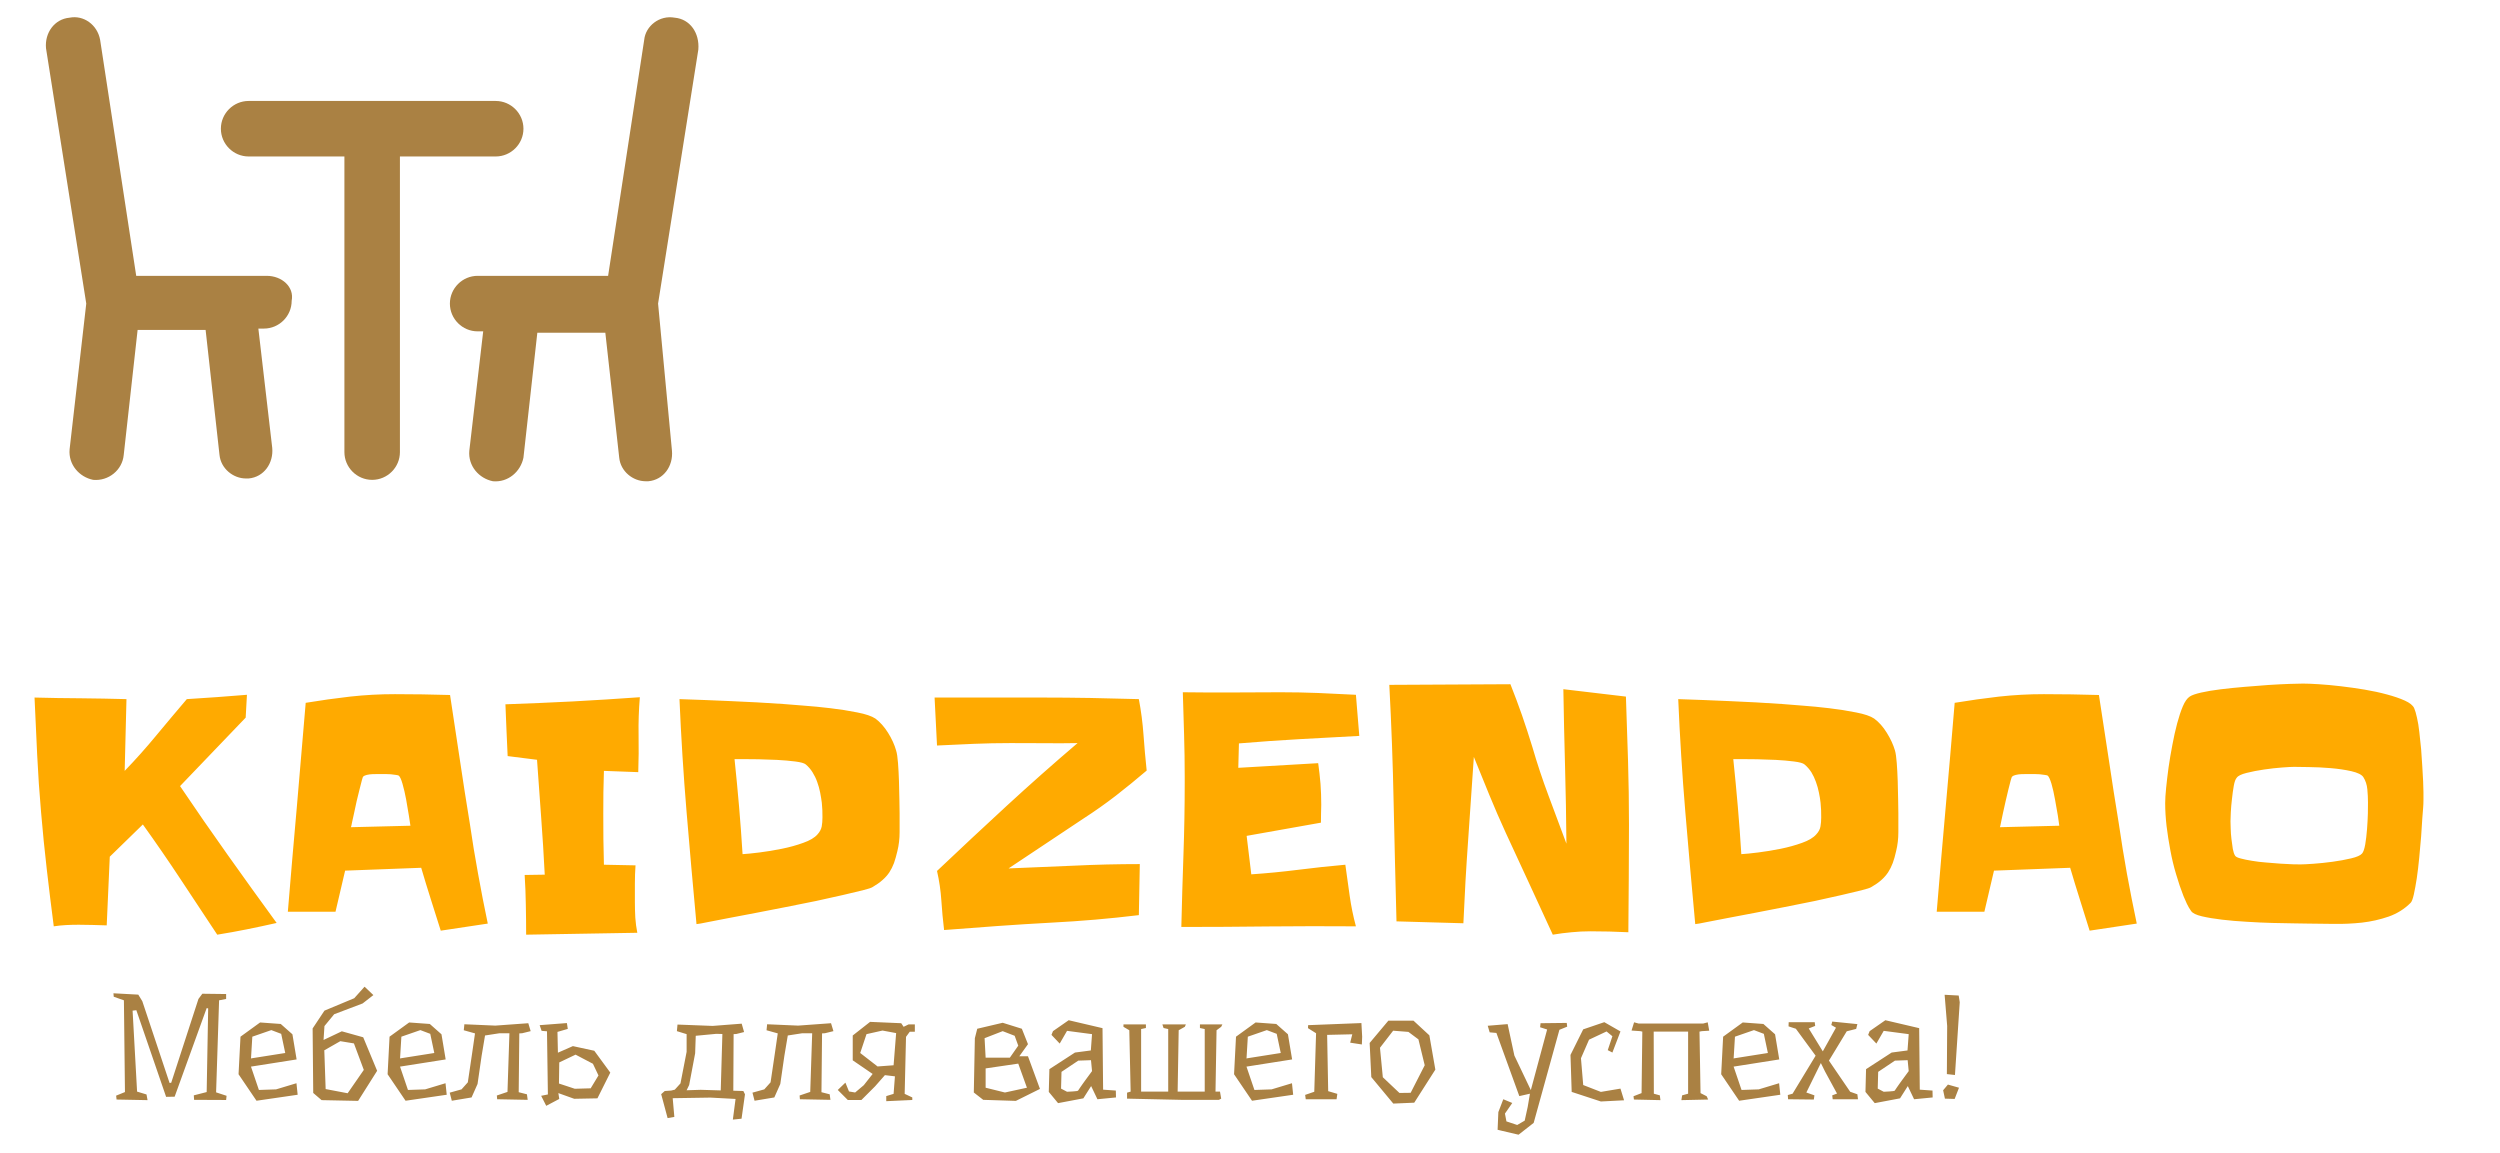 <svg xmlns="http://www.w3.org/2000/svg" tabindex="0" id="logo" viewBox="0 0 436 201"> <g transform="translate(8,3) scale(1.138,1.138)" style="color: rgb(170, 129, 67);"><g><g transform="translate(-1.043, -15.666) scale(2.127)"><g><path d="M16.4,26h-2.6H7L4.4,9C4.2,7.9,3.2,7.2,2.2,7.4C1.1,7.5,0.4,8.5,0.5,9.6L3.4,28L2.2,38.5c-0.1,1.1,0.7,2,1.7,2.2   C5,40.8,6,40,6.1,38.9l1-9h4.9l1,9c0.1,1,1,1.7,1.9,1.7c0.1,0,0.1,0,0.2,0c1.1-0.1,1.8-1.1,1.7-2.2l-1-8.6h0.4c1.1,0,2-0.9,2-2   C18.4,26.8,17.5,26,16.4,26z" fill="#aa8143"/><path d="M45.8,7.4c-1.1-0.2-2.1,0.6-2.2,1.6L41,26h-6.8h-2.6c-1.1,0-2,0.9-2,2c0,1.1,0.9,2,2,2H32l-1,8.6c-0.1,1.1,0.7,2,1.7,2.2   c1.1,0.1,2-0.7,2.2-1.7l1-9h4.9l1,9c0.1,1,1,1.7,1.9,1.7c0.1,0,0.1,0,0.2,0c1.1-0.1,1.8-1.1,1.7-2.2L44.6,28l2.9-18.3   C47.6,8.5,46.9,7.5,45.8,7.4z" fill="#aa8143"/><path d="M32.9,17.4c1.1,0,2-0.9,2-2s-0.9-2-2-2H15.1c-1.1,0-2,0.9-2,2s0.9,2,2,2H22v21.3c0,1.1,0.9,2,2,2s2-0.9,2-2V17.4H32.9z" fill="#aa8143"/></g></g></g> </g> <g transform="translate(3,103) scale(1.843,1.843)" style="color: rgb(255, 170, 0);"> <g opacity="1" fill="#FFAA00" style="font-size: 30px; font-family: &quot;Slackey&quot;, &quot;Source Sans 3&quot;, &quot;Roboto&quot;; font-style: normal; font-weight: bold"><path d="M24.55 31.45Q23.14 31.77 21.75 32.05Q20.36 32.33 18.93 32.56Q17.17 29.89 15.45 27.3Q13.74 24.71 11.89 22.13L8.76 25.18L8.47 31.68Q7.79 31.65 7.13 31.64Q6.47 31.62 5.83 31.62Q5.21 31.62 4.63 31.65Q4.04 31.68 3.46 31.77Q3.11 29.07 2.8 26.39Q2.49 23.71 2.26 20.99Q2.02 18.26 1.89 15.55Q1.76 12.84 1.64 10.12Q3.84 10.18 5.99 10.19Q8.14 10.21 10.34 10.27L10.17 17.06Q11.75 15.42 13.15 13.72Q14.56 12.02 16.05 10.27Q17.46 10.18 18.9 10.08Q20.33 9.97 21.74 9.86L21.62 12.02L15.41 18.5Q17.64 21.81 19.91 25Q22.18 28.2 24.55 31.45ZM44.53 31.51L40.08 32.18Q39.61 30.69 39.14 29.21Q38.67 27.73 38.23 26.23L31.03 26.5L30.12 30.39L25.61 30.39Q26.02 25.41 26.46 20.49Q26.89 15.57 27.3 10.62Q29.41 10.27 31.51 10.03Q33.6 9.8 35.74 9.8Q38.35 9.8 40.96 9.88Q41.43 12.93 41.88 15.96Q42.33 19 42.83 22.04Q43.18 24.45 43.61 26.79Q44.03 29.13 44.53 31.51ZM37.21 22.25Q37.18 21.98 37.06 21.27Q36.94 20.55 36.8 19.74Q36.65 18.94 36.46 18.28Q36.27 17.62 36.09 17.5Q36.04 17.47 35.82 17.44Q35.6 17.41 35.35 17.38Q35.1 17.36 34.86 17.36Q34.63 17.36 34.54 17.36Q34.39 17.36 34.15 17.36Q33.9 17.36 33.62 17.37Q33.34 17.38 33.09 17.44Q32.84 17.5 32.75 17.59Q32.7 17.62 32.61 17.97Q32.52 18.32 32.39 18.83Q32.26 19.35 32.12 19.93Q31.99 20.52 31.88 21.05Q31.76 21.57 31.68 21.96Q31.61 22.34 31.58 22.39ZM58.92 10.09Q58.77 11.88 58.8 13.65Q58.83 15.42 58.77 17.18L55.52 17.06Q55.49 18.09 55.47 19.08Q55.46 20.08 55.46 21.11Q55.46 22.34 55.47 23.52Q55.49 24.71 55.52 25.94L58.51 26Q58.45 26.85 58.45 27.73Q58.45 28.61 58.45 29.48Q58.45 30.22 58.49 30.95Q58.54 31.68 58.68 32.38L48.16 32.56Q48.16 31.13 48.13 29.73Q48.11 28.34 48.02 26.91L49.92 26.88Q49.78 24.12 49.58 21.43Q49.39 18.73 49.19 16.01L46.41 15.66Q46.35 14.43 46.3 13.21Q46.26 11.99 46.2 10.76Q49.39 10.65 52.54 10.49Q55.69 10.32 58.92 10.09ZM83.5 21.08Q83.5 21.93 83.5 22.86Q83.5 23.8 83.29 24.65Q83.14 25.29 82.97 25.78Q82.79 26.26 82.53 26.66Q82.27 27.05 81.88 27.39Q81.5 27.73 80.95 28.05Q80.77 28.17 80.01 28.36Q79.25 28.55 78.12 28.81Q76.99 29.07 75.6 29.37Q74.21 29.66 72.76 29.94Q71.31 30.22 69.89 30.5Q68.47 30.77 67.31 30.99Q66.15 31.21 65.35 31.37Q64.54 31.54 64.28 31.56Q63.78 26.2 63.34 20.93Q62.9 15.66 62.67 10.27Q65.13 10.35 67.56 10.46Q69.99 10.56 72.48 10.73Q73.13 10.79 74.37 10.88Q75.62 10.97 76.96 11.13Q78.31 11.29 79.5 11.53Q80.68 11.76 81.21 12.11Q81.88 12.61 82.41 13.46Q82.94 14.31 83.17 15.13Q83.29 15.51 83.35 16.32Q83.41 17.12 83.44 18.03Q83.47 18.94 83.48 19.79Q83.5 20.64 83.5 21.08ZM76.2 21.46Q76.2 21.13 76.19 20.77Q76.17 20.4 76.14 20.08Q76.08 19.61 75.98 19.1Q75.88 18.59 75.7 18.1Q75.53 17.62 75.26 17.19Q75 16.77 74.62 16.45Q74.41 16.27 73.62 16.17Q72.83 16.07 71.89 16.02Q70.96 15.98 70.14 15.96Q69.32 15.95 69.08 15.95L67.88 15.95Q68.12 18.23 68.31 20.45Q68.5 22.66 68.64 24.94Q69.2 24.91 70.24 24.78Q71.28 24.65 72.36 24.43Q73.45 24.21 74.38 23.87Q75.32 23.54 75.73 23.07Q76.05 22.72 76.13 22.32Q76.2 21.93 76.2 21.46ZM106.88 17.03Q105.44 18.26 103.96 19.41Q102.48 20.55 100.9 21.57L93.81 26.29Q96.91 26.17 100 26.03Q103.1 25.88 106.23 25.88L106.14 30.71Q102.01 31.21 97.88 31.42Q95.3 31.56 92.77 31.74Q90.23 31.92 87.71 32.12Q87.54 30.71 87.45 29.32Q87.36 27.93 87.04 26.53Q90.32 23.42 93.6 20.4Q96.88 17.38 100.34 14.43Q98.73 14.46 97.16 14.44Q95.6 14.43 94.01 14.43Q92.26 14.43 90.53 14.5Q88.8 14.57 87.04 14.66L86.81 10.12L96.94 10.12Q99.26 10.12 101.54 10.16Q103.83 10.21 106.14 10.27Q106.46 11.96 106.58 13.65Q106.7 15.33 106.88 17.03ZM127 13.75Q124.13 13.9 121.3 14.06Q118.48 14.22 115.61 14.46L115.55 16.77L123.11 16.33Q123.25 17.33 123.33 18.29Q123.4 19.26 123.4 20.26Q123.4 20.67 123.38 21.11Q123.37 21.54 123.37 21.96L116.34 23.21L116.78 26.85Q119 26.7 121.22 26.42Q123.43 26.14 125.68 25.94Q125.89 27.4 126.09 28.88Q126.3 30.36 126.68 31.77Q122.52 31.74 118.42 31.78Q114.32 31.83 110.16 31.83Q110.24 28.4 110.36 25Q110.48 21.6 110.48 18.15L110.48 17.59Q110.48 15.6 110.42 13.62Q110.36 11.64 110.3 9.62Q112.62 9.65 114.92 9.64Q117.22 9.62 119.56 9.62Q121.35 9.62 123.12 9.69Q124.89 9.77 126.68 9.86ZM152.52 22.16Q152.52 24.74 152.5 27.24Q152.49 29.75 152.46 32.33Q150.64 32.24 148.86 32.24Q147.98 32.24 147.08 32.33Q146.19 32.41 145.31 32.56Q144.2 30.13 143.09 27.74Q141.97 25.35 140.86 22.92Q140.04 21.13 139.31 19.35Q138.57 17.56 137.84 15.74Q137.58 19.7 137.3 23.61Q137.02 27.52 136.85 31.48L130.52 31.3Q130.37 25.68 130.25 20.11Q130.14 14.54 129.84 8.92L141.3 8.86Q141.88 10.32 142.4 11.8Q142.91 13.28 143.38 14.81Q144.05 17.12 144.9 19.39Q145.75 21.66 146.6 23.95Q146.57 20.29 146.47 16.65Q146.37 13.02 146.31 9.33L152.23 10.03Q152.34 13.08 152.43 16.1Q152.52 19.11 152.52 22.16ZM178.01 21.08Q178.01 21.93 178.01 22.86Q178.01 23.8 177.8 24.65Q177.66 25.29 177.48 25.78Q177.3 26.26 177.04 26.66Q176.78 27.05 176.4 27.39Q176.02 27.73 175.46 28.05Q175.28 28.17 174.52 28.36Q173.76 28.55 172.63 28.81Q171.5 29.07 170.11 29.37Q168.72 29.66 167.27 29.94Q165.82 30.22 164.4 30.5Q162.98 30.77 161.82 30.99Q160.66 31.21 159.86 31.37Q159.05 31.54 158.79 31.56Q158.29 26.2 157.85 20.93Q157.41 15.66 157.18 10.27Q159.64 10.35 162.07 10.46Q164.5 10.56 166.99 10.73Q167.64 10.79 168.88 10.88Q170.13 10.97 171.47 11.13Q172.82 11.29 174.01 11.53Q175.2 11.76 175.72 12.11Q176.4 12.61 176.92 13.46Q177.45 14.31 177.69 15.13Q177.8 15.51 177.86 16.32Q177.92 17.12 177.95 18.03Q177.98 18.94 177.99 19.79Q178.01 20.64 178.01 21.08ZM170.71 21.46Q170.71 21.13 170.7 20.77Q170.68 20.4 170.65 20.08Q170.6 19.61 170.49 19.1Q170.39 18.59 170.21 18.1Q170.04 17.62 169.78 17.19Q169.51 16.77 169.13 16.45Q168.93 16.27 168.13 16.17Q167.34 16.07 166.41 16.02Q165.47 15.98 164.65 15.96Q163.83 15.95 163.59 15.95L162.39 15.95Q162.63 18.23 162.82 20.45Q163.01 22.66 163.15 24.94Q163.71 24.91 164.75 24.78Q165.79 24.65 166.88 24.43Q167.96 24.21 168.9 23.87Q169.83 23.54 170.24 23.07Q170.57 22.72 170.64 22.32Q170.71 21.93 170.71 21.46ZM200.57 31.51L196.11 32.18Q195.64 30.69 195.18 29.21Q194.71 27.73 194.27 26.23L187.06 26.5L186.15 30.39L181.64 30.39Q182.05 25.41 182.49 20.49Q182.93 15.57 183.34 10.62Q185.45 10.27 187.54 10.03Q189.64 9.8 191.78 9.8Q194.38 9.8 196.99 9.88Q197.46 12.93 197.92 15.96Q198.37 19 198.87 22.04Q199.22 24.45 199.64 26.79Q200.07 29.13 200.57 31.51ZM193.24 22.25Q193.21 21.98 193.1 21.27Q192.98 20.55 192.83 19.74Q192.69 18.94 192.5 18.28Q192.3 17.62 192.13 17.5Q192.07 17.47 191.85 17.44Q191.63 17.41 191.38 17.38Q191.13 17.36 190.9 17.36Q190.66 17.36 190.58 17.36Q190.43 17.36 190.18 17.36Q189.93 17.36 189.65 17.37Q189.38 17.38 189.13 17.44Q188.88 17.5 188.79 17.59Q188.73 17.62 188.64 17.97Q188.55 18.32 188.42 18.83Q188.29 19.35 188.16 19.93Q188.03 20.52 187.91 21.05Q187.79 21.57 187.72 21.96Q187.65 22.34 187.62 22.39ZM227.7 19.08Q227.7 19.46 227.7 19.83Q227.7 20.2 227.67 20.55Q227.64 20.84 227.59 21.57Q227.55 22.31 227.48 23.26Q227.4 24.21 227.3 25.27Q227.2 26.32 227.07 27.21Q226.93 28.11 226.79 28.75Q226.64 29.4 226.49 29.54Q225.62 30.42 224.4 30.85Q223.18 31.27 221.87 31.42Q220.55 31.56 219.23 31.54Q217.91 31.51 216.77 31.51Q216.39 31.51 215.48 31.49Q214.57 31.48 213.41 31.45Q212.26 31.42 211 31.34Q209.74 31.27 208.64 31.14Q207.54 31.01 206.73 30.82Q205.93 30.63 205.72 30.33Q205.49 30.01 205.31 29.63Q205.14 29.25 204.99 28.9Q204.61 27.93 204.29 26.83Q203.96 25.73 203.75 24.58Q203.53 23.42 203.39 22.28Q203.26 21.13 203.26 20.11Q203.26 19.55 203.35 18.66Q203.44 17.77 203.58 16.73Q203.73 15.69 203.94 14.6Q204.14 13.52 204.39 12.58Q204.64 11.64 204.93 10.95Q205.22 10.27 205.58 10.03Q205.87 9.83 206.66 9.65Q207.45 9.47 208.51 9.34Q209.56 9.21 210.76 9.11Q211.96 9.01 213.05 8.93Q214.13 8.86 215.01 8.83Q215.89 8.8 216.3 8.8Q216.86 8.8 217.81 8.86Q218.76 8.92 219.87 9.05Q220.99 9.18 222.13 9.37Q223.27 9.56 224.25 9.83Q225.23 10.09 225.94 10.41Q226.64 10.73 226.82 11.12Q226.96 11.44 227.09 12.04Q227.23 12.64 227.31 13.4Q227.4 14.16 227.48 15.01Q227.55 15.86 227.59 16.64Q227.64 17.41 227.67 18.06Q227.7 18.7 227.7 19.08ZM222.45 20.05Q222.45 19.46 222.39 18.81Q222.33 18.15 222.01 17.65Q221.78 17.3 220.88 17.09Q219.99 16.89 218.92 16.8Q217.85 16.71 216.86 16.7Q215.86 16.68 215.45 16.68Q215.13 16.68 214.32 16.74Q213.52 16.8 212.62 16.93Q211.73 17.06 210.97 17.25Q210.21 17.44 210.03 17.71Q209.85 17.91 209.75 18.48Q209.65 19.05 209.58 19.71Q209.5 20.37 209.47 20.97Q209.44 21.57 209.44 21.84Q209.44 22.07 209.46 22.54Q209.47 23.01 209.53 23.51Q209.59 24.01 209.66 24.45Q209.74 24.88 209.88 25.09Q209.97 25.24 210.41 25.35Q210.85 25.47 211.48 25.57Q212.11 25.68 212.81 25.73Q213.52 25.79 214.17 25.84Q214.83 25.88 215.35 25.9Q215.86 25.91 216.06 25.91Q216.42 25.91 217.28 25.85Q218.14 25.79 219.1 25.66Q220.05 25.53 220.85 25.34Q221.66 25.15 221.89 24.88Q222.07 24.68 222.19 24.02Q222.3 23.36 222.36 22.58Q222.42 21.81 222.44 21.09Q222.45 20.37 222.45 20.05Z"/></g></g> <g transform="translate(19,168) scale(0.87,0.87)" style="color: rgb(170, 129, 67);"> <g opacity="1" fill="#AA8143" style="font-size: 30px; font-family: &quot;Underdog&quot;, &quot;Source Sans 3&quot;, &quot;Roboto&quot;; font-style: normal; font-weight: normal"><path d="M23.58 26.56L23.49 27.4L17.07 27.37L17.01 26.47L19.59 25.81L19.89 9.04L19.59 8.98L13.17 26.74L11.46 26.77L5.49 9.4L4.74 9.49L5.64 25.72L7.53 26.29L7.74 27.43L1.53 27.31L1.44 26.53L3.21 25.81L3 7.42L0.96 6.7L0.9 6.01L5.88 6.28L6.69 7.6L12.15 23.98L12.48 23.95L17.94 7.15L18.72 6.1L23.49 6.16L23.49 7.15L22.08 7.42L21.48 25.87ZM28.5 19.06L35.34 17.98L34.53 14.14L32.55 13.39L28.74 14.71L28.47 19.18ZM34.44 12.16L36.78 14.23L37.62 19.27L28.47 20.71L30.06 25.39L33.51 25.27L37.59 24.04L37.83 26.35L29.58 27.55L25.98 22.24L26.37 14.71L30.3 11.86ZM43.17 17.44L43.44 25.21L47.85 26.05L51.09 21.37L49.11 16.06L46.38 15.61ZM53.01 6.37L50.85 8.05L45.15 10.21L43.2 12.58L43.02 15.37L46.68 13.63L50.97 14.83L53.76 21.55L49.95 27.58L42.63 27.43L40.95 25.99L40.83 13.06L43.2 9.49L49.17 7L51.24 4.69ZM58.38 19.06L65.22 17.98L64.41 14.14L62.43 13.39L58.62 14.71L58.35 19.18ZM64.32 12.16L66.66 14.23L67.5 19.27L58.35 20.71L59.94 25.39L63.39 25.27L67.47 24.04L67.71 26.35L59.46 27.55L55.86 22.24L56.25 14.71L60.18 11.86ZM84.06 12.01L84.54 13.6L82.83 14.02L82.26 14.05L82.14 25.84L83.79 26.26L83.94 27.37L77.82 27.25L77.76 26.5L79.89 25.78L80.28 14.02L78.3 14.02L75.39 14.47L74.7 18.58L73.89 24.19L72.69 26.89L68.73 27.55L68.31 25.93L70.68 25.27L71.94 23.86L72.78 18.19L73.38 14.05L71.13 13.42L71.25 12.22L77.46 12.49ZM97.02 20.14L93.54 18.31L90.27 19.87L90.21 24.1L93.39 25.15L96.57 25.06L98.13 22.48ZM97.92 27.07L93.27 27.16L90.09 26.02L90.27 27.19L87.66 28.57L86.64 26.56L87.99 26.29L87.81 13.63L86.73 13.54L86.34 12.4L91.8 11.98L91.98 13.15L89.91 13.75L90 17.92L93 16.6L97.29 17.53L100.5 21.91ZM118.62 25.36L122.64 25.48L122.97 14.17L121.74 14.14L117.63 14.53L117.51 18.04L116.31 24.4L115.8 25.45ZM127.5 26.26L126.81 31.15L125.07 31.33L125.61 27.19L120.57 26.92L113.01 27.04L113.34 30.79L111.99 31.03L110.7 26.23L111.42 25.6L112.71 25.51L113.43 25.33L114.57 24.07L115.8 17.74L115.8 14.2L113.85 13.6L113.97 12.28L121.02 12.55L126.84 12.1L127.32 13.78L125.76 14.17L125.22 14.2L125.16 25.54L127.17 25.6ZM144.75 12.01L145.23 13.6L143.52 14.02L142.95 14.05L142.83 25.84L144.48 26.26L144.63 27.37L138.51 27.25L138.45 26.5L140.58 25.78L140.97 14.02L138.99 14.02L136.08 14.47L135.39 18.58L134.58 24.19L133.38 26.89L129.42 27.55L129 25.93L131.37 25.27L132.63 23.86L133.47 18.19L134.07 14.05L131.82 13.42L131.94 12.22L138.15 12.49ZM147.63 23.92L148.35 25.69L149.58 25.9L151.32 24.43L153.09 22.18L149.1 19.45L149.1 14.47L152.58 11.74L158.82 12.01L159.3 12.73L160.29 12.25L161.55 12.25L161.55 13.72L160.53 13.72L159.78 14.74L159.51 26.17L161.04 26.89L161.04 27.4L155.82 27.64L155.82 26.62L157.29 26.17L157.56 22.66L155.55 22.42L153.57 24.67L150.84 27.4L148.11 27.4L146.1 25.39ZM154.08 20.68L157.29 20.44L157.8 13.99L155.07 13.48L151.86 14.2L150.6 17.98ZM186.63 25.18L181.8 27.58L175.26 27.37L173.37 25.9L173.58 15.01L174.06 13.12L179.16 11.92L183 13.12L184.23 16.21L182.49 18.64L184.23 18.64ZM179.16 13.6L175.53 15.01L175.74 18.91L177.48 18.91L180.6 18.91L182.28 16.51L181.56 14.53ZM184.02 24.94L182.28 20.11L175.74 21.07L175.74 24.94L179.61 25.9ZM194.31 19.51L190.95 21.76L190.86 25.12L192.06 25.75Q192.66 25.72 193.17 25.69Q193.59 25.66 193.93 25.62Q194.28 25.57 194.28 25.51Q194.28 25.51 194.4 25.33Q194.52 25.15 194.71 24.87Q194.91 24.58 195.15 24.24Q195.39 23.89 195.66 23.53Q196.26 22.69 197.07 21.61L196.86 19.42ZM192.39 11.41L199.17 13L199.29 25.33L201.84 25.51L201.87 26.89L198.15 27.25L196.89 24.61L195.33 27.07L190.26 28.03L188.4 25.78L188.52 21.22L193.65 17.89L196.83 17.47L197.07 14.2L192.06 13.54L190.59 16.09L188.94 14.35L189.24 13.6ZM222.72 25.72L222.96 27.13L222.51 27.37L215.67 27.37L214.92 27.37L204.09 27.13L204.09 25.93L204.81 25.72L204.54 13.42L203.37 12.73L203.37 12.25L207.87 12.25L207.87 12.97L206.91 13.18L206.91 25.72L211.17 25.72L212.34 25.72L212.34 13.18L211.41 12.97L211.17 12.25L215.88 12.25L215.67 12.73L214.44 13.42L214.23 25.72L215.67 25.72L219.66 25.72L219.66 13.18L218.7 12.97L218.7 12.25L223.2 12.25L222.96 12.73L222.03 13.42L221.82 25.72ZM228.06 19.06L234.9 17.98L234.09 14.14L232.11 13.39L228.3 14.71L228.03 19.18ZM234 12.16L236.34 14.23L237.18 19.27L228.03 20.71L229.62 25.39L233.07 25.27L237.15 24.04L237.39 26.35L229.14 27.55L225.54 22.24L225.93 14.71L229.86 11.86ZM251.22 14.71L251.16 16.27L248.82 15.91L249.24 14.23L244.2 14.35L244.41 25.63L246.24 26.17L246.09 27.25L239.91 27.25L239.79 26.38L241.62 25.75L241.98 14.02L240.36 13L240.39 12.4L251.07 11.98ZM257.43 13.51L254.79 16.93L255.36 22.84L258.69 25.99L260.94 25.96L263.76 20.44L262.5 15.25L260.49 13.75ZM261.51 11.5L264.69 14.44L265.89 21.31L261.66 27.94L257.46 28.12L253.05 22.81L252.72 15.97L256.47 11.5ZM290.76 13.33L285.6 31.99L282.57 34.36L279.24 33.58L278.37 33.37L278.52 29.83L279.51 27.25L281.31 28L279.84 30.13L280.14 31.69L282.3 32.41L283.8 31.54L284.4 28.81L284.85 26.14L282.72 26.62L278.13 13.96L276.78 13.84L276.39 12.52L280.38 12.19L281.73 18.49L285.03 25.42L288.3 13.27L286.89 12.82L286.98 12.01L292.23 11.95L292.32 12.7ZM303.72 27.46L299.07 27.7L293.22 25.78L292.98 18.37L295.53 13.24L299.76 11.8L303 13.66L301.38 17.89L300.45 17.41L301.38 14.62L300.21 13.66L300.21 13.66L296.7 15.31L295.08 19.03L295.53 24.4L299.07 25.78L303 25.12ZM318.84 13.69L319.05 26.02L320.28 26.65L320.58 27.31L315.21 27.43L315.36 26.47L316.56 26.14L316.56 13.69L309.66 13.69L309.69 26.14L310.89 26.47L311.01 27.43L305.7 27.31L305.61 26.65L307.23 26.02L307.38 13.69L306.96 13.6L305.22 13.48L305.73 11.83L306.63 12.07L319.59 12.07L320.49 11.83L320.79 13.51L319.32 13.6ZM325.71 19.06L332.55 17.98L331.74 14.14L329.76 13.39L325.95 14.71L325.68 19.18ZM331.65 12.16L333.99 14.23L334.83 19.27L325.68 20.71L327.27 25.39L330.72 25.27L334.8 24.04L335.04 26.35L326.79 27.55L323.19 22.24L323.58 14.71L327.51 11.86ZM350.61 27.25L345.54 27.25L345.45 26.47L346.41 26.11L344.01 21.7L343.17 19.99L340.26 25.9L341.88 26.47L341.76 27.31L336.6 27.25L336.54 26.41L337.5 26.14L342.12 18.52L338.16 13.12L336.69 12.64L336.72 11.8L341.94 11.8L342.03 12.55L340.74 13.06L343.56 17.65L346.2 12.91L345.27 12.37L345.45 11.68L350.49 12.19L350.25 13.15L348.36 13.63L344.79 19.51L349.05 25.75L350.49 26.26ZM358.02 19.51L354.66 21.76L354.57 25.12L355.77 25.75Q356.37 25.72 356.88 25.69Q357.3 25.66 357.65 25.62Q357.99 25.57 357.99 25.51Q357.99 25.51 358.11 25.33Q358.23 25.15 358.42 24.87Q358.62 24.58 358.86 24.24Q359.1 23.89 359.37 23.53Q359.97 22.69 360.78 21.61L360.57 19.42ZM356.1 11.41L362.88 13L363 25.33L365.55 25.51L365.58 26.89L361.86 27.25L360.6 24.61L359.04 27.07L353.97 28.03L352.11 25.78L352.23 21.22L357.36 17.89L360.54 17.47L360.78 14.2L355.77 13.54L354.3 16.09L352.65 14.35L352.95 13.6ZM370.8 6.46L371.01 7.81L370.05 22.39L368.43 22.21L368.49 12.55L367.98 6.31ZM370.86 24.94L369.99 27.19L368.04 27.13L367.68 25.45L368.64 24.31Z"/></g></g> </svg>